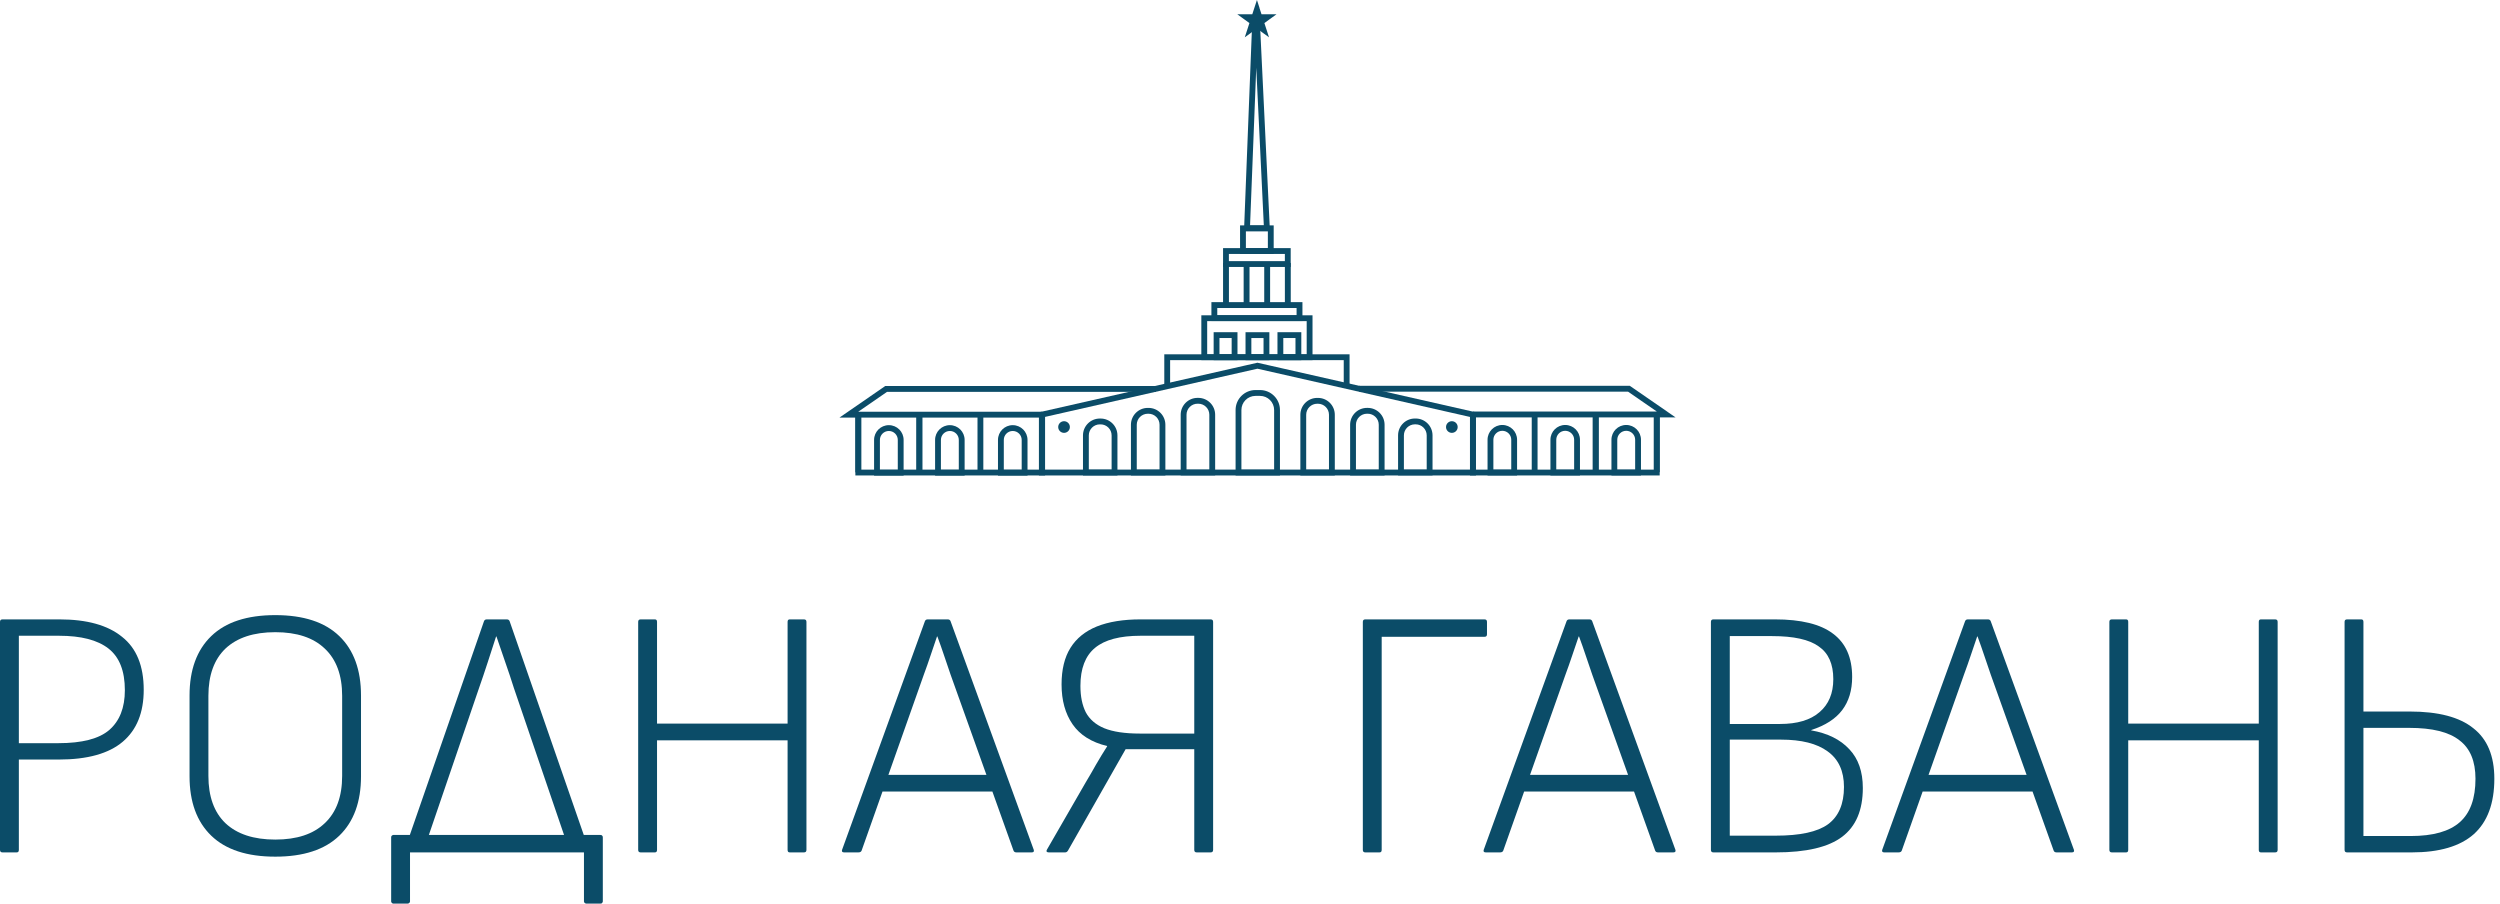 <?xml version="1.0" encoding="UTF-8"?> <svg xmlns="http://www.w3.org/2000/svg" width="166" height="60" viewBox="0 0 166 60" fill="none"><path d="M155.845 56.599C155.735 56.599 155.68 56.544 155.68 56.433V41.292C155.68 41.182 155.735 41.127 155.845 41.127H156.79C156.884 41.127 156.932 41.182 156.932 41.292V47.245H160.002C161.908 47.245 163.317 47.615 164.23 48.355C165.16 49.079 165.624 50.197 165.624 51.709C165.624 53.347 165.167 54.575 164.254 55.394C163.341 56.197 161.971 56.599 160.144 56.599H155.845ZM156.932 55.512H160.073C161.553 55.512 162.64 55.205 163.333 54.591C164.026 53.977 164.372 53.016 164.372 51.709C164.372 50.544 164.018 49.693 163.309 49.158C162.616 48.607 161.506 48.331 159.979 48.331H156.932V55.512Z" fill="#0B4C68"></path><path d="M140.228 56.599C140.118 56.599 140.062 56.544 140.062 56.433V41.292C140.062 41.182 140.118 41.127 140.228 41.127H141.173C141.267 41.127 141.314 41.182 141.314 41.292V48.048H149.983V41.292C149.983 41.182 150.03 41.127 150.125 41.127H151.07C151.18 41.127 151.235 41.182 151.235 41.292V56.433C151.235 56.544 151.18 56.599 151.07 56.599H150.125C150.03 56.599 149.983 56.544 149.983 56.433V49.158H141.314V56.433C141.314 56.544 141.267 56.599 141.173 56.599H140.228Z" fill="#0B4C68"></path><path d="M125.12 56.599C124.994 56.599 124.947 56.544 124.978 56.433L130.482 41.245C130.513 41.166 130.576 41.127 130.671 41.127H131.994C132.088 41.127 132.151 41.166 132.183 41.245L137.71 56.433C137.741 56.544 137.694 56.599 137.568 56.599H136.552C136.458 56.599 136.395 56.559 136.363 56.48L132.183 44.788C132.041 44.363 131.899 43.946 131.757 43.536C131.616 43.111 131.466 42.686 131.309 42.261H131.285C131.143 42.67 131.001 43.087 130.86 43.513C130.718 43.938 130.568 44.363 130.411 44.788L126.277 56.48C126.246 56.559 126.175 56.599 126.065 56.599H125.12ZM127.388 52.559L127.718 51.449H134.875L135.206 52.559H127.388Z" fill="#0B4C68"></path><path d="M113.771 56.599C113.661 56.599 113.605 56.544 113.605 56.433V41.292C113.605 41.182 113.661 41.127 113.771 41.127H117.857C119.589 41.127 120.873 41.442 121.707 42.072C122.558 42.702 122.983 43.662 122.983 44.953C122.983 45.835 122.762 46.568 122.322 47.15C121.881 47.733 121.196 48.174 120.267 48.473V48.497C121.353 48.686 122.196 49.103 122.794 49.748C123.392 50.378 123.692 51.237 123.692 52.323C123.692 53.788 123.235 54.866 122.322 55.559C121.408 56.252 119.936 56.599 117.904 56.599H113.771ZM114.857 55.488H117.904C119.526 55.488 120.684 55.236 121.377 54.733C122.085 54.213 122.44 53.386 122.44 52.252C122.44 51.197 122.077 50.41 121.353 49.89C120.644 49.371 119.613 49.111 118.259 49.111H114.857V55.488ZM114.857 48.072H118.188C119.337 48.072 120.211 47.812 120.81 47.292C121.424 46.772 121.731 46.04 121.731 45.095C121.731 44.087 121.408 43.363 120.763 42.922C120.133 42.465 119.101 42.237 117.668 42.237H114.857V48.072Z" fill="#0B4C68"></path><path d="M98.659 56.599C98.533 56.599 98.486 56.544 98.517 56.433L104.021 41.245C104.052 41.166 104.115 41.127 104.21 41.127H105.533C105.627 41.127 105.69 41.166 105.722 41.245L111.249 56.433C111.28 56.544 111.233 56.599 111.107 56.599H110.091C109.997 56.599 109.934 56.559 109.902 56.48L105.722 44.788C105.58 44.363 105.438 43.946 105.296 43.536C105.155 43.111 105.005 42.686 104.848 42.261H104.824C104.682 42.67 104.541 43.087 104.399 43.513C104.257 43.938 104.108 44.363 103.95 44.788L99.816 56.48C99.785 56.559 99.714 56.599 99.604 56.599H98.659ZM100.927 52.559L101.257 51.449H108.414L108.745 52.559H100.927Z" fill="#0B4C68"></path><path d="M90.657 56.599C90.547 56.599 90.492 56.544 90.492 56.433V41.292C90.492 41.182 90.547 41.127 90.657 41.127H98.57C98.681 41.127 98.736 41.182 98.736 41.292V42.119C98.736 42.229 98.681 42.284 98.57 42.284H91.744V56.433C91.744 56.544 91.697 56.599 91.602 56.599H90.657Z" fill="#0B4C68"></path><path d="M69.638 56.599C69.575 56.599 69.528 56.583 69.496 56.551C69.48 56.504 69.488 56.457 69.52 56.41L72.094 51.945C72.331 51.552 72.559 51.158 72.779 50.764C73.016 50.355 73.26 49.953 73.512 49.56V49.536C72.472 49.284 71.709 48.804 71.221 48.095C70.732 47.386 70.488 46.505 70.488 45.45C70.488 44.458 70.685 43.647 71.079 43.017C71.472 42.387 72.055 41.914 72.827 41.599C73.614 41.284 74.582 41.127 75.732 41.127H80.385C80.496 41.127 80.551 41.182 80.551 41.292V56.433C80.551 56.544 80.496 56.599 80.385 56.599H79.464C79.354 56.599 79.299 56.544 79.299 56.433V49.748H74.74L70.913 56.48C70.866 56.559 70.803 56.599 70.724 56.599H69.638ZM75.685 48.709H79.299V42.214H75.732C74.362 42.214 73.354 42.481 72.709 43.017C72.063 43.552 71.74 44.395 71.74 45.544C71.74 46.237 71.858 46.82 72.094 47.292C72.346 47.764 72.756 48.119 73.323 48.355C73.905 48.591 74.693 48.709 75.685 48.709Z" fill="#0B4C68"></path><path d="M56.053 56.599C55.928 56.599 55.88 56.544 55.912 56.433L61.415 41.245C61.447 41.166 61.51 41.127 61.604 41.127H62.927C63.022 41.127 63.085 41.166 63.116 41.245L68.643 56.433C68.675 56.544 68.628 56.599 68.502 56.599H67.486C67.391 56.599 67.329 56.559 67.297 56.48L63.116 44.788C62.974 44.363 62.833 43.946 62.691 43.536C62.549 43.111 62.4 42.686 62.242 42.261H62.218C62.077 42.67 61.935 43.087 61.793 43.513C61.652 43.938 61.502 44.363 61.345 44.788L57.211 56.48C57.179 56.559 57.109 56.599 56.998 56.599H56.053ZM58.321 52.559L58.652 51.449H65.809L66.14 52.559H58.321Z" fill="#0B4C68"></path><path d="M42.54 56.599C42.43 56.599 42.375 56.544 42.375 56.433V41.292C42.375 41.182 42.43 41.127 42.54 41.127H43.485C43.58 41.127 43.627 41.182 43.627 41.292V48.048H52.296V41.292C52.296 41.182 52.343 41.127 52.438 41.127H53.382C53.492 41.127 53.548 41.182 53.548 41.292V56.433C53.548 56.544 53.492 56.599 53.382 56.599H52.438C52.343 56.599 52.296 56.544 52.296 56.433V49.158H43.627V56.433C43.627 56.544 43.58 56.599 43.485 56.599H42.54Z" fill="#0B4C68"></path><path d="M28.146 56.41L26.894 56.362L32.138 41.245C32.169 41.166 32.232 41.127 32.327 41.127H33.649C33.744 41.127 33.807 41.166 33.838 41.245L39.082 56.362L37.783 56.41L34.122 45.686C33.949 45.135 33.76 44.568 33.555 43.985C33.35 43.402 33.153 42.828 32.964 42.261H32.941C32.752 42.843 32.563 43.426 32.374 44.009C32.185 44.591 31.988 45.174 31.783 45.757L28.146 56.41ZM26.114 60C26.083 60 26.051 59.984 26.02 59.953C25.988 59.921 25.973 59.89 25.973 59.858V55.606C25.973 55.544 25.988 55.504 26.02 55.488C26.051 55.457 26.083 55.441 26.114 55.441H39.862C39.925 55.441 39.964 55.457 39.98 55.488C40.011 55.504 40.027 55.544 40.027 55.606V59.858C40.027 59.89 40.011 59.921 39.98 59.953C39.964 59.984 39.925 60 39.862 60H38.941C38.893 60 38.854 59.984 38.822 59.953C38.791 59.921 38.775 59.89 38.775 59.858V56.599H27.225V59.858C27.225 59.89 27.209 59.921 27.177 59.953C27.146 59.984 27.107 60 27.059 60H26.114Z" fill="#0B4C68"></path><path d="M18.279 56.882C16.405 56.882 14.987 56.418 14.027 55.489C13.066 54.56 12.586 53.245 12.586 51.544V46.182C12.586 44.481 13.066 43.166 14.027 42.237C14.987 41.308 16.405 40.844 18.279 40.844C20.152 40.844 21.57 41.308 22.53 42.237C23.491 43.166 23.971 44.481 23.971 46.182V51.544C23.971 53.245 23.491 54.56 22.53 55.489C21.57 56.418 20.152 56.882 18.279 56.882ZM18.279 55.748C19.712 55.748 20.806 55.386 21.562 54.662C22.334 53.938 22.719 52.89 22.719 51.52V46.206C22.719 44.836 22.334 43.788 21.562 43.064C20.806 42.34 19.712 41.977 18.279 41.977C16.846 41.977 15.743 42.34 14.972 43.064C14.216 43.788 13.838 44.836 13.838 46.206V51.52C13.838 52.89 14.216 53.938 14.972 54.662C15.743 55.386 16.846 55.748 18.279 55.748Z" fill="#0B4C68"></path><path d="M0.165 56.599C0.055 56.599 0 56.544 0 56.433V41.292C0 41.182 0.055 41.127 0.165 41.127H3.945C5.771 41.127 7.157 41.513 8.102 42.284C9.063 43.04 9.543 44.213 9.543 45.804C9.543 47.316 9.078 48.465 8.149 49.252C7.22 50.04 5.803 50.434 3.897 50.434H1.252V56.433C1.252 56.544 1.205 56.599 1.11 56.599H0.165ZM1.252 49.347H3.874C5.449 49.347 6.574 49.056 7.252 48.473C7.944 47.875 8.291 46.993 8.291 45.828C8.291 44.552 7.929 43.631 7.204 43.064C6.48 42.497 5.386 42.214 3.921 42.214H1.252V49.347Z" fill="#0B4C68"></path><path d="M83.632 0.526L83.461 0L83.289 0.526L83.152 0.947H82.156L82.604 1.272L82.961 1.531L82.825 1.952L82.653 2.478L83.101 2.153L83.458 1.894L83.816 2.153L84.263 2.478L84.092 1.952L83.955 1.531L84.312 1.272L84.76 0.947H83.764L83.627 0.526H83.632Z" fill="#0B4C68"></path><path d="M97.809 31.57H97.81V31.183H97.809V31.57ZM69.178 31.57H97.809V31.183H69.178V31.57ZM68.984 27.531V31.376H69.371V27.531H68.984ZM83.451 24.094L69.135 27.343L69.221 27.721L83.537 24.472L83.451 24.094ZM97.853 27.343L83.537 24.094L83.451 24.472L97.768 27.721L97.853 27.343ZM98.004 31.376V27.531H97.617V31.376H98.004ZM69.178 31.376H68.984V31.57H69.178V31.376ZM69.178 27.531L69.135 27.343L68.984 27.378V27.532H69.178V27.531ZM83.494 24.282L83.537 24.094L83.494 24.084L83.451 24.094L83.494 24.282ZM97.81 27.531H98.004V27.376L97.853 27.341L97.81 27.53V27.531ZM97.81 31.376V31.57H98.004V31.376H97.81Z" fill="#0B4C68"></path><path d="M75.481 28.204C75.481 27.8 75.808 27.472 76.212 27.472V27.085C75.594 27.085 75.094 27.586 75.094 28.204H75.481ZM75.481 31.376V28.204H75.094V31.376H75.481ZM77.188 31.183H75.287V31.57H77.188V31.183ZM76.994 28.204V31.376H77.381V28.204H76.994ZM76.263 27.472C76.666 27.472 76.994 27.8 76.994 28.204H77.381C77.381 27.586 76.881 27.085 76.263 27.085V27.472ZM76.212 27.472H76.263V27.085H76.212V27.472ZM75.287 31.376H75.094V31.57H75.287V31.376ZM77.188 31.376V31.57H77.381V31.376H77.188Z" fill="#0B4C68"></path><path d="M78.785 27.538C78.785 27.134 79.113 26.806 79.517 26.806V26.419C78.899 26.419 78.398 26.919 78.398 27.538H78.785ZM78.785 31.375V27.538H78.398V31.375H78.785ZM80.492 31.181H78.592V31.568H80.492V31.181ZM80.299 27.538V31.375H80.686V27.538H80.299ZM79.567 26.806C79.971 26.806 80.299 27.134 80.299 27.538H80.686C80.686 26.919 80.185 26.419 79.567 26.419V26.806ZM79.517 26.806H79.567V26.419H79.517V26.806ZM78.592 31.375H78.398V31.568H78.592V31.375ZM80.492 31.375V31.568H80.686V31.375H80.492Z" fill="#0B4C68"></path><path d="M82.43 27.223C82.43 26.706 82.849 26.287 83.367 26.287V25.899C82.635 25.899 82.043 26.492 82.043 27.223H82.43ZM82.43 31.376V27.223H82.043V31.376H82.43ZM84.795 31.183H82.237V31.57H84.795V31.183ZM84.602 27.223V31.376H84.989V27.223H84.602ZM83.665 26.287C84.182 26.287 84.602 26.706 84.602 27.223H84.989C84.989 26.492 84.396 25.899 83.665 25.899V26.287ZM83.367 26.287H83.665V25.899H83.367V26.287ZM82.237 31.376H82.043V31.57H82.237V31.376ZM84.795 31.376V31.57H84.989V31.376H84.795Z" fill="#0B4C68"></path><path d="M72.297 28.91C72.297 28.506 72.625 28.178 73.029 28.178V27.791C72.411 27.791 71.91 28.292 71.91 28.91H72.297ZM72.297 31.377V28.91H71.91V31.377H72.297ZM74.004 31.183H72.104V31.57H74.004V31.183ZM73.811 28.91V31.377H74.198V28.91H73.811ZM73.079 28.178C73.483 28.178 73.811 28.506 73.811 28.91H74.198C74.198 28.292 73.697 27.791 73.079 27.791V28.178ZM73.029 28.178H73.079V27.791H73.029V28.178ZM72.104 31.377H71.91V31.57H72.104V31.377ZM74.004 31.377V31.57H74.198V31.377H74.004Z" fill="#0B4C68"></path><path d="M91.549 28.203V31.375H91.936V28.203H91.549ZM90.817 27.471C91.221 27.471 91.549 27.799 91.549 28.203H91.936C91.936 27.585 91.435 27.084 90.817 27.084V27.471ZM90.767 27.471H90.817V27.084H90.767V27.471ZM90.035 28.203C90.035 27.799 90.363 27.471 90.767 27.471V27.084C90.149 27.084 89.648 27.585 89.648 28.203H90.035ZM90.035 31.375V28.203H89.648V31.375H90.035ZM91.743 31.182H89.842V31.569H91.743V31.182ZM89.842 31.375H89.648V31.569H89.842V31.375ZM91.743 31.375V31.569H91.936V31.375H91.743Z" fill="#0B4C68"></path><path d="M88.244 27.54V31.377H88.631V27.54H88.244ZM87.513 26.808C87.916 26.808 88.244 27.136 88.244 27.54H88.631C88.631 26.922 88.131 26.421 87.513 26.421V26.808ZM87.462 26.808H87.513V26.421H87.462V26.808ZM86.731 27.54C86.731 27.136 87.058 26.808 87.462 26.808V26.421C86.844 26.421 86.344 26.922 86.344 27.54H86.731ZM86.731 31.377V27.54H86.344V31.377H86.731ZM88.438 31.183H86.537V31.57H88.438V31.183ZM86.537 31.377H86.344V31.57H86.537V31.377ZM88.438 31.377V31.57H88.631V31.377H88.438Z" fill="#0B4C68"></path><path d="M94.733 28.908V31.375H95.12V28.908H94.733ZM94.001 28.176C94.405 28.176 94.733 28.504 94.733 28.908H95.12C95.12 28.29 94.619 27.789 94.001 27.789V28.176ZM93.951 28.176H94.001V27.789H93.951V28.176ZM93.219 28.908C93.219 28.504 93.547 28.176 93.951 28.176V27.789C93.333 27.789 92.832 28.29 92.832 28.908H93.219ZM93.219 31.375V28.908H92.832V31.375H93.219ZM94.926 31.181H93.026V31.568H94.926V31.181ZM93.026 31.375H92.832V31.568H93.026V31.375ZM94.926 31.375V31.568H95.12V31.375H94.926Z" fill="#0B4C68"></path><path d="M56.363 27.727H69.203V27.34H56.363V27.727ZM58.73 25.666L56.253 27.375L56.472 27.694L58.95 25.984L58.73 25.666ZM76.757 25.631H58.84V26.018H76.757V25.631ZM56.363 27.534L56.253 27.375L55.742 27.727H56.363V27.534ZM58.84 25.824V25.631H58.779L58.73 25.666L58.84 25.824Z" fill="#0B4C68"></path><path d="M57.184 31.376V27.534H56.797V31.376H57.184ZM69.2 31.183H56.99V31.57H69.2V31.183ZM69.006 27.534V31.376H69.393V27.534H69.006ZM56.99 31.376H56.797V31.57H56.99V31.376ZM69.2 31.376V31.57H69.393V31.376H69.2Z" fill="#0B4C68"></path><path d="M61.239 27.52H60.852V31.363H61.239V27.52Z" fill="#0B4C68"></path><path d="M65.293 27.52H64.906V31.363H65.293V27.52Z" fill="#0B4C68"></path><path d="M62.477 29.21C62.477 28.882 62.743 28.617 63.07 28.617V28.23C62.529 28.23 62.09 28.668 62.09 29.21H62.477ZM62.477 31.388V29.21H62.09V31.388H62.477ZM63.857 31.194H62.283V31.581H63.857V31.194ZM63.664 29.21V31.388H64.051V29.21H63.664ZM63.07 28.617C63.397 28.617 63.664 28.882 63.664 29.21H64.051C64.051 28.668 63.611 28.23 63.07 28.23V28.617ZM62.283 31.388H62.09V31.581H62.283V31.388ZM63.857 31.388V31.581H64.051V31.388H63.857Z" fill="#0B4C68"></path><path d="M66.653 29.21C66.653 28.882 66.918 28.617 67.246 28.617V28.23C66.704 28.23 66.266 28.668 66.266 29.21H66.653ZM66.653 31.388V29.21H66.266V31.388H66.653ZM68.033 31.194H66.459V31.581H68.033V31.194ZM67.84 29.21V31.388H68.227V29.21H67.84ZM67.246 28.617C67.573 28.617 67.84 28.882 67.84 29.21H68.227C68.227 28.668 67.787 28.23 67.246 28.23V28.617ZM66.459 31.388H66.266V31.581H66.459V31.388ZM68.033 31.388V31.581H68.227V31.388H68.033Z" fill="#0B4C68"></path><path d="M96.403 28.742C96.617 28.742 96.79 28.569 96.79 28.355C96.79 28.141 96.617 27.968 96.403 27.968C96.189 27.968 96.016 28.141 96.016 28.355C96.016 28.569 96.189 28.742 96.403 28.742Z" fill="#0B4C68"></path><path d="M70.653 28.742C70.866 28.742 71.04 28.569 71.04 28.355C71.04 28.141 70.866 27.968 70.653 27.968C70.439 27.968 70.265 28.141 70.265 28.355C70.265 28.569 70.439 28.742 70.653 28.742Z" fill="#0B4C68"></path><path d="M89.224 23.72V25.635H89.611V23.72H89.224ZM77.502 23.913H89.417V23.526H77.502V23.913ZM77.696 25.635V23.72H77.309V25.635H77.696ZM89.417 23.72H89.611V23.526H89.417V23.72ZM77.502 23.72V23.526H77.309V23.72H77.502Z" fill="#0B4C68"></path><path d="M87.151 23.72V21.129H86.764V23.72H87.151ZM79.963 23.914H86.957V23.526H79.963V23.914ZM79.769 21.129V23.72H80.157V21.129H79.769ZM86.957 20.936H79.963V21.323H86.957V20.936ZM86.957 23.72V23.914H87.151V23.72H86.957ZM79.963 23.72H79.769V23.914H79.963V23.72ZM79.963 21.129V20.936H79.769V21.129H79.963ZM86.957 21.129H87.151V20.936H86.957V21.129Z" fill="#0B4C68"></path><path d="M86.482 21.122V20.257H86.093V21.122H86.482ZM80.632 21.317H86.287V20.927H80.632V21.317ZM80.438 20.257V21.122H80.827V20.257H80.438ZM86.287 20.062H80.632V20.452H86.287V20.062ZM86.287 21.122V21.317H86.482V21.122H86.287ZM80.632 21.122H80.438V21.317H80.632V21.122ZM80.632 20.257V20.062H80.438V20.257H80.632ZM86.287 20.257H86.482V20.062H86.287V20.257Z" fill="#0B4C68"></path><path d="M82.169 23.72V22.252H81.782V23.72H82.169ZM80.779 23.914H81.975V23.527H80.779V23.914ZM80.586 22.252V23.72H80.973V22.252H80.586ZM81.975 22.058H80.779V22.445H81.975V22.058ZM81.975 23.72V23.914H82.169V23.72H81.975ZM80.779 23.72H80.586V23.914H80.779V23.72ZM80.779 22.252V22.058H80.586V22.252H80.779ZM81.975 22.252H82.169V22.058H81.975V22.252Z" fill="#0B4C68"></path><path d="M86.407 23.72V22.252H86.02V23.72H86.407ZM85.018 23.914H86.214V23.527H85.018V23.914ZM84.824 22.252V23.72H85.211V22.252H84.824ZM86.214 22.058H85.018V22.445H86.214V22.058ZM86.214 23.72V23.914H86.407V23.72H86.214ZM85.018 23.72H84.824V23.914H85.018V23.72ZM85.018 22.252V22.058H84.824V22.252H85.018ZM86.214 22.252H86.407V22.058H86.214V22.252Z" fill="#0B4C68"></path><path d="M84.286 23.72V22.252H83.899V23.72H84.286ZM82.897 23.914H84.093V23.527H82.897V23.914ZM82.703 22.252V23.72H83.09V22.252H82.703ZM84.093 22.059H82.897V22.446H84.093V22.059ZM84.093 23.72V23.914H84.286V23.72H84.093ZM82.897 23.72H82.703V23.914H82.897V23.72ZM82.897 22.252V22.059H82.703V22.252H82.897ZM84.093 22.252H84.286V22.059H84.093V22.252Z" fill="#0B4C68"></path><path d="M85.702 17.533V16.668H85.315V17.533H85.702ZM81.404 17.726H85.509V17.339H81.404V17.726ZM81.211 16.668V17.533H81.598V16.668H81.211ZM85.509 16.475H81.404V16.862H85.509V16.475ZM85.509 17.533V17.726H85.702V17.533H85.509ZM81.404 17.533H81.211V17.726H81.404V17.533ZM81.404 16.668V16.475H81.211V16.668H81.404ZM85.509 16.668H85.702V16.475H85.509V16.668Z" fill="#0B4C68"></path><path d="M84.573 16.668V15.16H84.186V16.668H84.573ZM82.533 16.861H84.38V16.474H82.533V16.861ZM82.34 15.16V16.668H82.727V15.16H82.34ZM84.38 14.966H82.533V15.353H84.38V14.966ZM84.38 16.668V16.861H84.573V16.668H84.38ZM82.533 16.668H82.34V16.861H82.533V16.668ZM82.533 15.16V14.966H82.34V15.16H82.533ZM84.38 15.16H84.573V14.966H84.38V15.16Z" fill="#0B4C68"></path><path d="M83.292 1.944L83.927 15.167L84.314 15.149L83.679 1.926L83.292 1.944ZM83.322 2.128H83.485V1.741H83.322V2.128ZM82.996 15.166L83.515 1.942L83.128 1.927L82.609 15.15L82.996 15.166ZM84.12 14.965H82.803V15.352H84.12V14.965ZM83.485 1.935L83.679 1.926L83.67 1.741H83.485V1.935ZM83.322 1.935V1.741H83.136L83.128 1.927L83.322 1.935ZM82.803 15.158L82.609 15.15L82.602 15.352H82.803V15.158ZM84.12 15.158V15.352H84.323L84.312 15.149L84.119 15.158H84.12Z" fill="#0B4C68"></path><path d="M61.239 27.52H60.852V31.363H61.239V27.52Z" fill="#0B4C68"></path><path d="M57.184 27.52H56.797V31.363H57.184V27.52Z" fill="#0B4C68"></path><path d="M60 29.21C60 28.668 59.562 28.23 59.02 28.23V28.617C59.347 28.617 59.613 28.882 59.613 29.21H60ZM60 31.388V29.21H59.613V31.388H60ZM58.233 31.581H59.807V31.194H58.233V31.581ZM58.039 29.21V31.388H58.426V29.21H58.039ZM59.02 28.23C58.479 28.23 58.039 28.668 58.039 29.21H58.426C58.426 28.882 58.693 28.617 59.02 28.617V28.23ZM59.807 31.388V31.581H60V31.388H59.807ZM58.233 31.388H58.039V31.581H58.233V31.388Z" fill="#0B4C68"></path><path d="M110.637 27.328H97.796V27.715H110.637V27.328ZM108.05 25.97L110.527 27.68L110.746 27.361L108.269 25.652L108.05 25.97ZM90.242 26.005H108.159V25.618H90.242V26.005ZM110.637 27.521V27.715H111.257L110.746 27.363L110.637 27.521ZM108.159 25.812L108.269 25.653L108.22 25.618H108.159V25.812Z" fill="#0B4C68"></path><path d="M110.203 31.376V27.534H109.816V31.376H110.203ZM97.799 31.57H110.01V31.183H97.799V31.57ZM97.606 27.534V31.376H97.993V27.534H97.606ZM110.01 31.376V31.57H110.203V31.376H110.01ZM97.799 31.376H97.606V31.57H97.799V31.376Z" fill="#0B4C68"></path><path d="M106.149 27.508H105.762V31.35H106.149V27.508Z" fill="#0B4C68"></path><path d="M102.094 27.508H101.707V31.35H102.094V27.508Z" fill="#0B4C68"></path><path d="M104.91 29.198C104.91 28.657 104.471 28.218 103.93 28.218V28.605C104.257 28.605 104.523 28.871 104.523 29.198H104.91ZM104.91 31.376V29.198H104.523V31.376H104.91ZM103.143 31.57H104.717V31.183H103.143V31.57ZM102.949 29.198V31.376H103.336V29.198H102.949ZM103.93 28.218C103.389 28.218 102.949 28.657 102.949 29.198H103.336C103.336 28.871 103.603 28.605 103.93 28.605V28.218ZM104.717 31.376V31.57H104.91V31.376H104.717ZM103.143 31.376H102.949V31.57H103.143V31.376Z" fill="#0B4C68"></path><path d="M100.734 29.198C100.734 28.657 100.296 28.218 99.754 28.218V28.605C100.082 28.605 100.347 28.871 100.347 29.198H100.734ZM100.734 31.376V29.198H100.347V31.376H100.734ZM98.967 31.57H100.541V31.183H98.967V31.57ZM98.773 29.198V31.376H99.16V29.198H98.773ZM99.754 28.218C99.213 28.218 98.773 28.657 98.773 29.198H99.16C99.16 28.871 99.427 28.605 99.754 28.605V28.218ZM100.541 31.376V31.57H100.734V31.376H100.541ZM98.967 31.376H98.773V31.57H98.967V31.376Z" fill="#0B4C68"></path><path d="M106.149 27.508H105.762V31.35H106.149V27.508Z" fill="#0B4C68"></path><path d="M110.203 27.508H109.816V31.35H110.203V27.508Z" fill="#0B4C68"></path><path d="M107.387 29.198C107.387 28.871 107.653 28.605 107.981 28.605V28.218C107.439 28.218 107 28.656 107 29.198H107.387ZM107.387 31.376V29.198H107V31.376H107.387ZM108.768 31.183H107.194V31.57H108.768V31.183ZM108.574 29.198V31.376H108.961V29.198H108.574ZM107.981 28.605C108.307 28.605 108.574 28.871 108.574 29.198H108.961C108.961 28.656 108.521 28.218 107.981 28.218V28.605ZM107.194 31.376H107V31.57H107.194V31.376ZM108.768 31.376V31.57H108.961V31.376H108.768Z" fill="#0B4C68"></path><path d="M81.601 17.459H81.211V20.353H81.601V17.459Z" fill="#0B4C68"></path><path d="M82.968 17.459H82.578V20.353H82.968V17.459Z" fill="#0B4C68"></path><path d="M84.335 17.459H83.945V20.353H84.335V17.459Z" fill="#0B4C68"></path><path d="M85.706 17.459H85.316V20.353H85.706V17.459Z" fill="#0B4C68"></path></svg> 